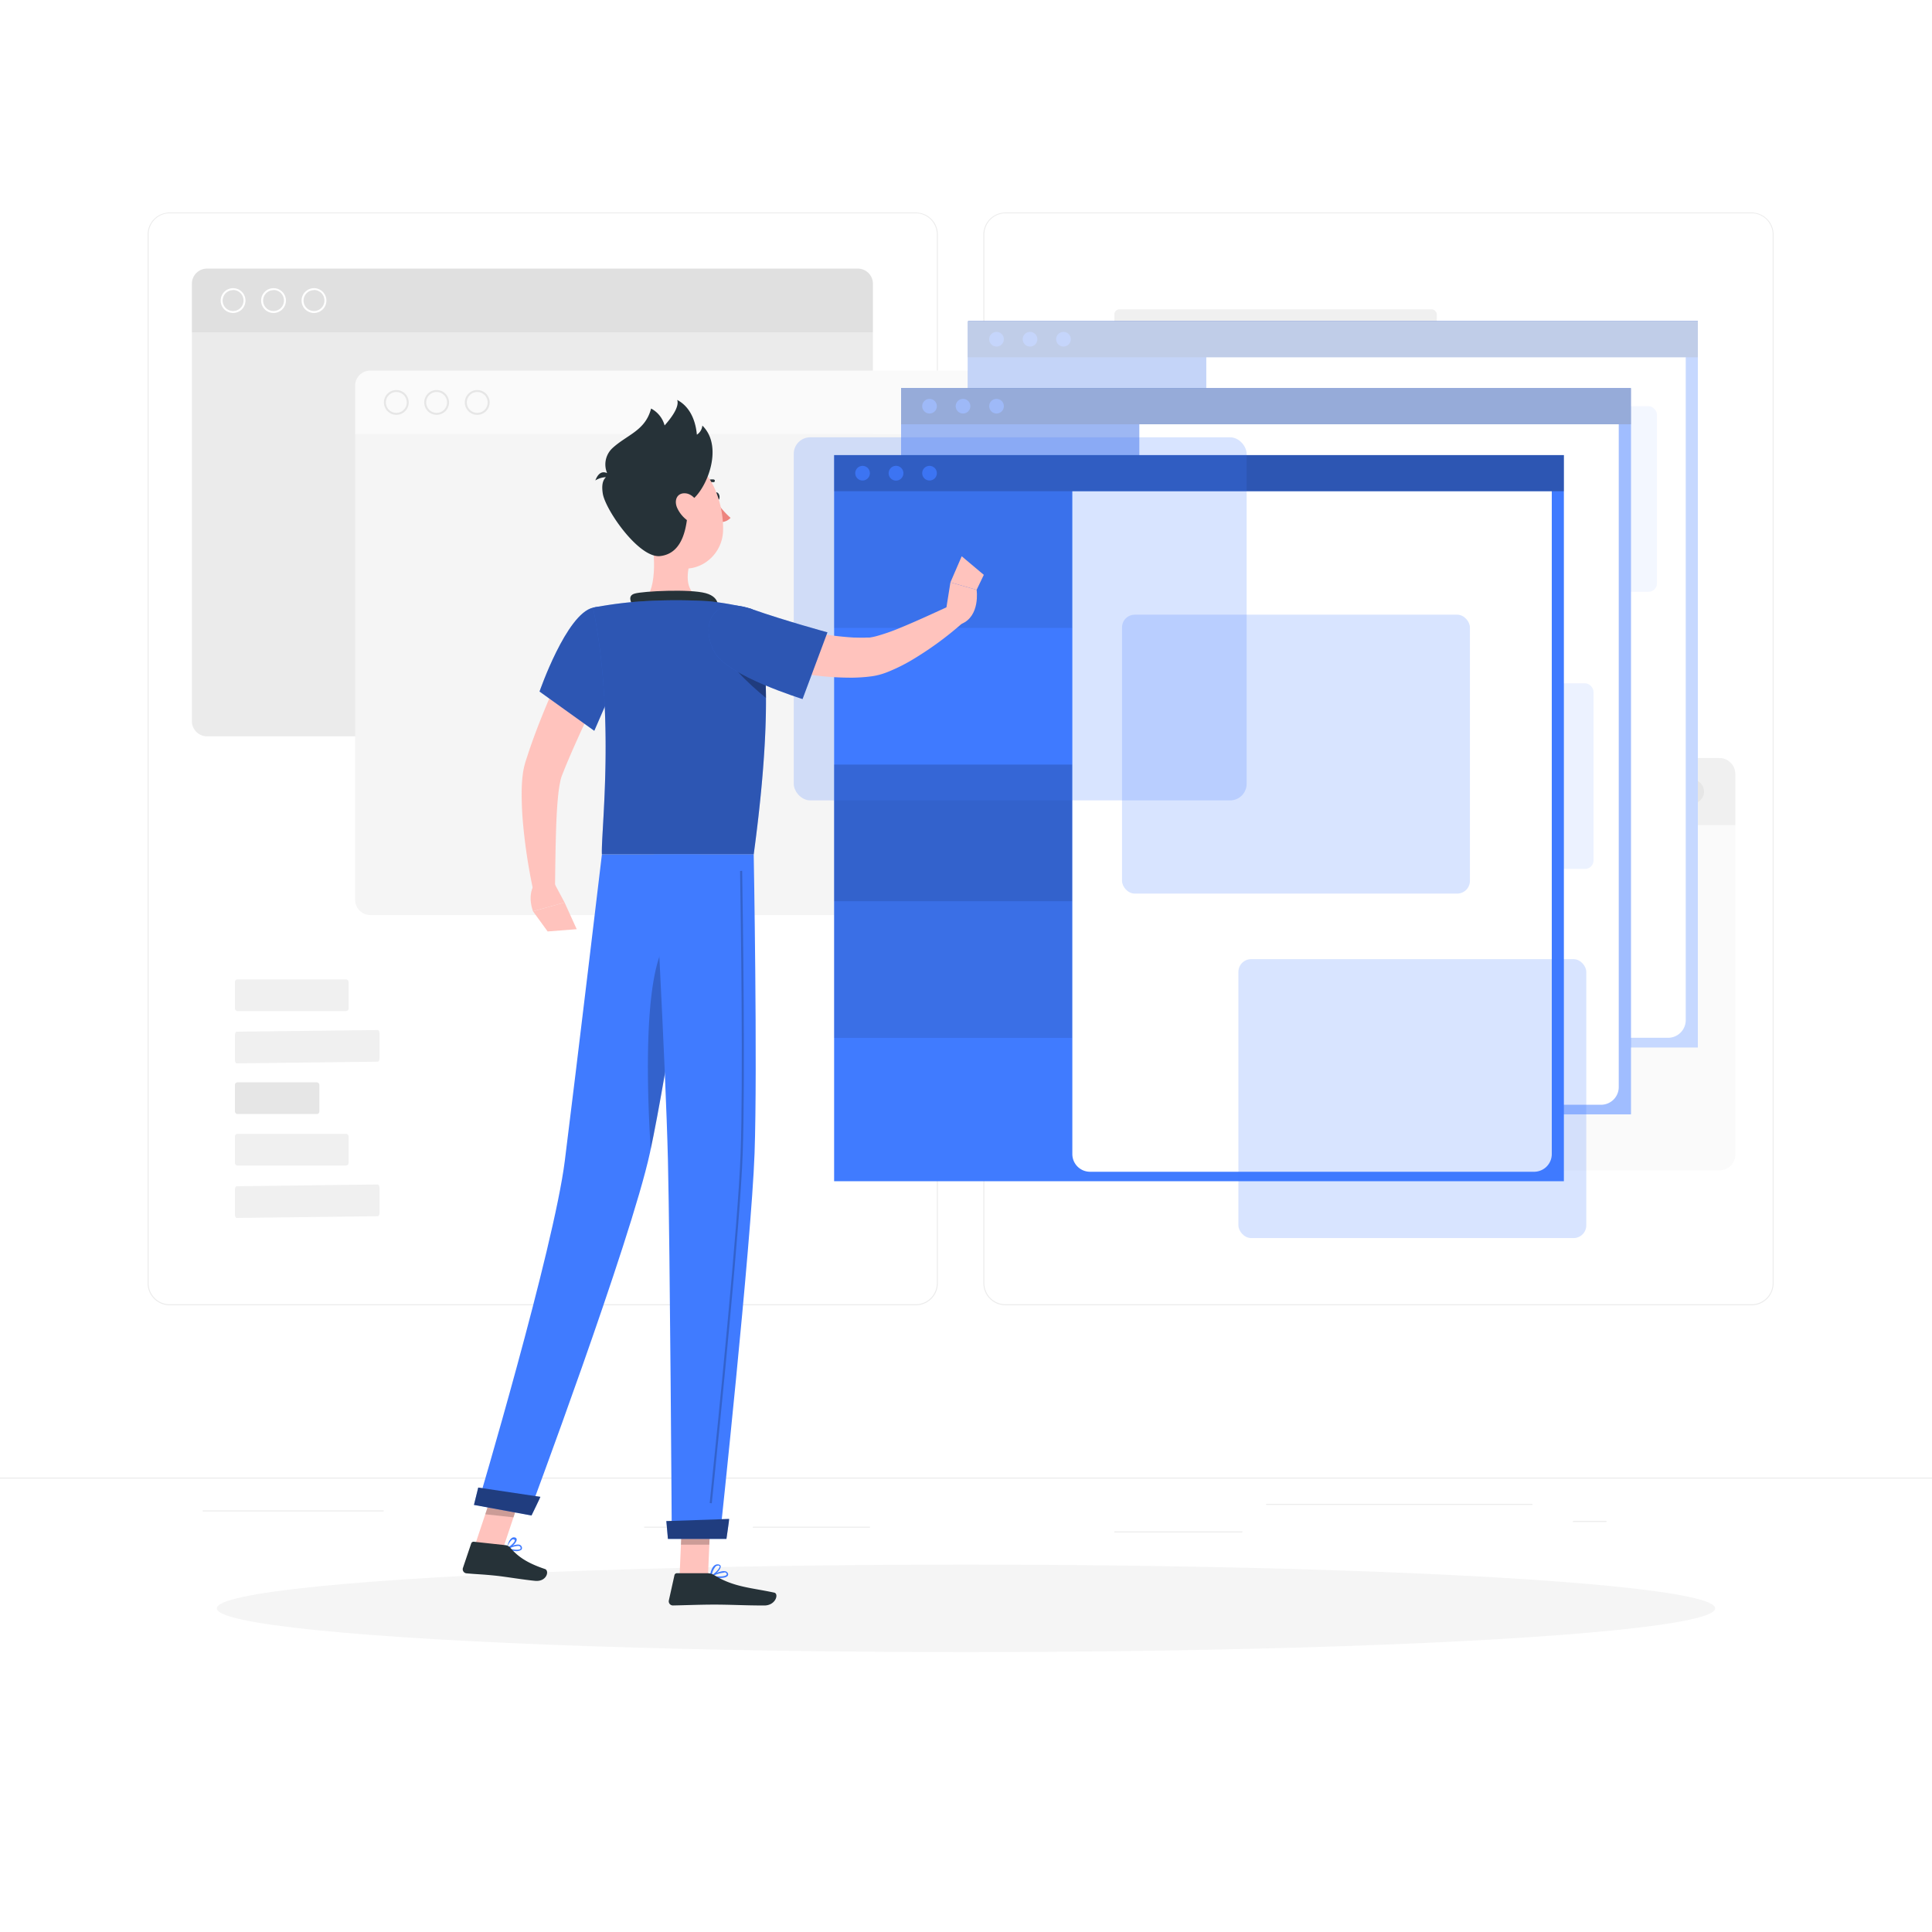 <svg class="animated" id="freepik_stories-windows" xmlns="http://www.w3.org/2000/svg" viewBox="0 0 500 500" version="1.1" xmlns:xlink="http://www.w3.org/1999/xlink" xmlns:svgjs="http://svgjs.com/svgjs"><style>svg#freepik_stories-windows:not(.animated) .animable {opacity: 0;}svg#freepik_stories-windows.animated #freepik--Shadow--inject-4 {animation: 1.5s Infinite  linear floating;animation-delay: 0s;}svg#freepik_stories-windows.animated #freepik--Windows--inject-4 {animation: 1.5s Infinite  linear wind;animation-delay: 0s;}            @keyframes floating {                0% {                    opacity: 1;                    transform: translateY(0px);                }                50% {                    transform: translateY(-10px);                }                100% {                    opacity: 1;                    transform: translateY(0px);                }            }                    @keyframes wind {                0% {                    transform: rotate( 0deg );                }                25% {                    transform: rotate( 1deg );                }                75% {                    transform: rotate( -1deg );                }            }        </style><g id="freepik--background-complete--inject-4" class="animable" style="transform-origin: 250px 225.795px;"><rect y="382.4" width="500" height="0.25" style="fill: rgb(235, 235, 235); transform-origin: 250px 382.525px;" id="elvwhv0ry36u" class="animable"></rect><rect x="288.4" y="396.34" width="33.12" height="0.25" style="fill: rgb(235, 235, 235); transform-origin: 304.96px 396.465px;" id="elnrb26darwsg" class="animable"></rect><rect x="407.08" y="393.63" width="8.69" height="0.25" style="fill: rgb(235, 235, 235); transform-origin: 411.425px 393.755px;" id="el0arlslm3wp3" class="animable"></rect><rect x="327.67" y="389.21" width="68.92" height="0.25" style="fill: rgb(235, 235, 235); transform-origin: 362.13px 389.335px;" id="el2729p4dyu8g" class="animable"></rect><rect x="194.84" y="395.11" width="30.3" height="0.25" style="fill: rgb(235, 235, 235); transform-origin: 209.99px 395.235px;" id="el7tvagm6nj07" class="animable"></rect><rect x="166.72" y="395.11" width="19.22" height="0.25" style="fill: rgb(235, 235, 235); transform-origin: 176.33px 395.235px;" id="elcligdzmlbtw" class="animable"></rect><rect x="52.46" y="390.89" width="46.84" height="0.25" style="fill: rgb(235, 235, 235); transform-origin: 75.88px 391.015px;" id="elq3m513dfrws" class="animable"></rect><path d="M237,337.8H43.91a5.71,5.71,0,0,1-5.7-5.71V60.66A5.71,5.71,0,0,1,43.91,55H237a5.71,5.71,0,0,1,5.71,5.71V332.09A5.71,5.71,0,0,1,237,337.8ZM43.91,55.2a5.46,5.46,0,0,0-5.45,5.46V332.09a5.46,5.46,0,0,0,5.45,5.46H237a5.47,5.47,0,0,0,5.46-5.46V60.66A5.47,5.47,0,0,0,237,55.2Z" style="fill: rgb(235, 235, 235); transform-origin: 140.46px 196.4px;" id="elpxzspqwdad" class="animable"></path><path d="M453.31,337.8H260.21a5.72,5.72,0,0,1-5.71-5.71V60.66A5.72,5.72,0,0,1,260.21,55h193.1A5.71,5.71,0,0,1,459,60.66V332.09A5.71,5.71,0,0,1,453.31,337.8ZM260.21,55.2a5.47,5.47,0,0,0-5.46,5.46V332.09a5.47,5.47,0,0,0,5.46,5.46h193.1a5.47,5.47,0,0,0,5.46-5.46V60.66a5.47,5.47,0,0,0-5.46-5.46Z" style="fill: rgb(235, 235, 235); transform-origin: 356.75px 196.4px;" id="ela5m4vy0kl8" class="animable"></path><path d="M438.68,169.11a4.13,4.13,0,0,0-4.12-4.12H306.22a4.13,4.13,0,0,0-4.12,4.12v13.26H438.68Z" style="fill: rgb(230, 230, 230); transform-origin: 370.39px 173.68px;" id="elx6dv36cj3ml" class="animable"></path><path d="M408.48,173.68a3.12,3.12,0,1,1-3.11-3.11A3.12,3.12,0,0,1,408.48,173.68Z" style="fill: rgb(255, 255, 255); transform-origin: 405.36px 173.69px;" id="elz0n9skkw8c" class="animable"></path><path d="M419.52,173.68a3.12,3.12,0,1,1-3.12-3.11A3.12,3.12,0,0,1,419.52,173.68Z" style="fill: rgb(255, 255, 255); transform-origin: 416.4px 173.69px;" id="elvvj45zl4z3a" class="animable"></path><circle cx="427.44" cy="173.68" r="3.12" style="fill: rgb(255, 255, 255); transform-origin: 427.44px 173.68px;" id="el8mbt1n2wgku" class="animable"></circle><path d="M306.22,271.69H434.56a4.13,4.13,0,0,0,4.12-4.12v-85.2H302.1v85.2A4.13,4.13,0,0,0,306.22,271.69Z" style="fill: rgb(240, 240, 240); transform-origin: 370.39px 227.03px;" id="elxwha1ot7e3r" class="animable"></path><path d="M449.1,200.3a4.13,4.13,0,0,0-4.12-4.12H316.64a4.13,4.13,0,0,0-4.12,4.12v13.26H449.1Z" style="fill: rgb(240, 240, 240); transform-origin: 380.81px 204.87px;" id="ele95z8oycy2" class="animable"></path><path d="M418.91,204.87a3.12,3.12,0,1,1-3.12-3.12A3.12,3.12,0,0,1,418.91,204.87Z" style="fill: rgb(230, 230, 230); transform-origin: 415.79px 204.87px;" id="elb331q2j2ib" class="animable"></path><path d="M429.94,204.87a3.12,3.12,0,1,1-3.11-3.12A3.12,3.12,0,0,1,429.94,204.87Z" style="fill: rgb(230, 230, 230); transform-origin: 426.82px 204.87px;" id="elnblvzn4bfu8" class="animable"></path><path d="M441,204.87a3.12,3.12,0,1,1-3.11-3.12A3.12,3.12,0,0,1,441,204.87Z" style="fill: rgb(230, 230, 230); transform-origin: 437.88px 204.87px;" id="elj6ex2qj1t5p" class="animable"></path><path d="M316.64,302.88H445a4.13,4.13,0,0,0,4.12-4.12v-85.2H312.52v85.2A4.13,4.13,0,0,0,316.64,302.88Z" style="fill: rgb(250, 250, 250); transform-origin: 380.82px 258.22px;" id="el7qzz8pve0hq" class="animable"></path><path d="M49.66,73.41a3.92,3.92,0,0,1,3.91-3.9H222a3.92,3.92,0,0,1,3.91,3.9V86H49.66Z" style="fill: rgb(224, 224, 224); transform-origin: 137.785px 77.755px;" id="elti4btfuajg" class="animable"></path><path d="M81.26,81a3.21,3.21,0,1,1,3.21-3.21A3.21,3.21,0,0,1,81.26,81Zm0-5.91a2.7,2.7,0,1,0,2.7,2.7A2.7,2.7,0,0,0,81.26,75.05Z" style="fill: rgb(255, 255, 255); transform-origin: 81.26px 77.79px;" id="elxkvyo6z9w" class="animable"></path><path d="M70.79,81A3.21,3.21,0,1,1,74,77.75,3.21,3.21,0,0,1,70.79,81Zm0-5.91a2.7,2.7,0,1,0,2.7,2.7A2.7,2.7,0,0,0,70.79,75.05Z" style="fill: rgb(255, 255, 255); transform-origin: 70.79px 77.79px;" id="elyz88emozdw" class="animable"></path><path d="M60.32,81a3.21,3.21,0,1,1,3.21-3.21A3.21,3.21,0,0,1,60.32,81Zm0-5.91a2.7,2.7,0,1,0,2.7,2.7A2.7,2.7,0,0,0,60.32,75.05Z" style="fill: rgb(255, 255, 255); transform-origin: 60.32px 77.79px;" id="elek3x6zcrtg4" class="animable"></path><path d="M53.57,190.56H222a3.92,3.92,0,0,0,3.91-3.91V86H49.66V186.65A3.92,3.92,0,0,0,53.57,190.56Z" style="fill: rgb(235, 235, 235); transform-origin: 137.785px 138.28px;" id="elua42wmh727" class="animable"></path><path d="M91.91,99.81a3.92,3.92,0,0,1,3.91-3.9h168.4a3.92,3.92,0,0,1,3.91,3.9v12.58H91.91Z" style="fill: rgb(250, 250, 250); transform-origin: 180.02px 104.15px;" id="elo9g5rmapsxb" class="animable"></path><path d="M123.51,107.36a3.21,3.21,0,1,1,3.21-3.21A3.21,3.21,0,0,1,123.51,107.36Zm0-5.91a2.7,2.7,0,1,0,2.7,2.7A2.7,2.7,0,0,0,123.51,101.45Z" style="fill: rgb(230, 230, 230); transform-origin: 123.51px 104.15px;" id="elzz3n6tgxpae" class="animable"></path><path d="M113,107.36a3.21,3.21,0,1,1,3.21-3.21A3.21,3.21,0,0,1,113,107.36Zm0-5.91a2.7,2.7,0,1,0,2.7,2.7A2.7,2.7,0,0,0,113,101.45Z" style="fill: rgb(230, 230, 230); transform-origin: 113px 104.15px;" id="eloefam8icfxh" class="animable"></path><path d="M102.57,107.36a3.21,3.21,0,1,1,3.21-3.21A3.21,3.21,0,0,1,102.57,107.36Zm0-5.91a2.7,2.7,0,1,0,2.7,2.7A2.7,2.7,0,0,0,102.57,101.45Z" style="fill: rgb(230, 230, 230); transform-origin: 102.57px 104.15px;" id="el3meoa2bs5gs" class="animable"></path><path d="M95.82,236.81h168.4a3.92,3.92,0,0,0,3.91-3.91V112.39H91.91V232.9A3.92,3.92,0,0,0,95.82,236.81Z" style="fill: rgb(245, 245, 245); transform-origin: 180.02px 174.6px;" id="elzfhhocbf7ul" class="animable"></path><rect x="288.4" y="121.29" width="62" height="12.35" rx="1.3" style="fill: rgb(230, 230, 230); transform-origin: 319.4px 127.465px;" id="elpxqw5kymn1" class="animable"></rect><path d="M393.24,100.35,289.7,101a1.3,1.3,0,0,0-1.3,1.3l0,9.76a1.31,1.31,0,0,0,1.31,1.29l103.54-.65a1.3,1.3,0,0,0,1.29-1.3l0-9.76A1.29,1.29,0,0,0,393.24,100.35Z" style="fill: rgb(240, 240, 240); transform-origin: 341.47px 106.85px;" id="el0g58nfnyve7" class="animable"></path><rect x="288.4" y="80.05" width="83.44" height="12.35" rx="1.3" style="fill: rgb(240, 240, 240); transform-origin: 330.12px 86.225px;" id="eljomp9hjou1" class="animable"></rect><rect x="60.8" y="280.11" width="21.85" height="8.2" rx="0.63" style="fill: rgb(230, 230, 230); transform-origin: 71.725px 284.21px;" id="el52s7bbwe50h" class="animable"></rect><path d="M97.75,266.57,61.26,267c-.26,0-.46.39-.46.86v6.48c0,.47.21.86.46.86l36.5-.44c.25,0,.46-.39.46-.86l0-6.48C98.21,267,98,266.57,97.75,266.57Z" style="fill: rgb(240, 240, 240); transform-origin: 79.51px 270.885px;" id="elbanyfmr9udf" class="animable"></path><rect x="60.8" y="253.47" width="29.41" height="8.2" rx="0.63" style="fill: rgb(240, 240, 240); transform-origin: 75.505px 257.57px;" id="ell2a66gebtp" class="animable"></rect><path d="M97.75,306.54,61.26,307c-.26,0-.46.39-.46.86v6.48c0,.47.21.86.46.86l36.5-.44c.25,0,.46-.39.46-.86l0-6.48C98.21,306.93,98,306.54,97.75,306.54Z" style="fill: rgb(240, 240, 240); transform-origin: 79.51px 310.87px;" id="elfecnfxjq1r" class="animable"></path><rect x="60.8" y="293.44" width="29.41" height="8.2" rx="0.63" style="fill: rgb(240, 240, 240); transform-origin: 75.505px 297.54px;" id="elgfwgpjj87kv" class="animable"></rect></g><g id="freepik--Shadow--inject-4" class="animable" style="transform-origin: 250px 416.24px;"><ellipse id="freepik--path--inject-4" cx="250" cy="416.24" rx="193.89" ry="11.32" style="fill: rgb(245, 245, 245); transform-origin: 250px 416.24px;" class="animable"></ellipse></g><g id="freepik--Windows--inject-4" class="animable animator-active" style="transform-origin: 322.41px 201.76px;"><rect x="250.54" y="83.11" width="188.86" height="187.92" style="fill: rgb(64, 123, 255); transform-origin: 344.97px 177.07px;" id="elzjxzws1kvfc" class="animable"></rect><g id="elgk73odaadvw"><rect x="250.54" y="92.46" width="61.65" height="35.37" style="opacity: 0.1; transform-origin: 281.365px 110.145px;" class="animable"></rect></g><g id="elenzmcptr6a"><rect x="250.54" y="163.2" width="61.65" height="35.37" style="opacity: 0.2; transform-origin: 281.365px 180.885px;" class="animable"></rect></g><g id="eluznrjkj6t5"><rect x="250.54" y="198.57" width="61.65" height="35.37" style="opacity: 0.1; transform-origin: 281.365px 216.255px;" class="animable"></rect></g><path d="M312.19,92.46H436.27a0,0,0,0,1,0,0V264a4.58,4.58,0,0,1-4.58,4.58H316.77a4.58,4.58,0,0,1-4.58-4.58V92.46a0,0,0,0,1,0,0Z" style="fill: rgb(255, 255, 255); transform-origin: 374.23px 180.52px;" id="eljf64n8osxjn" class="animable"></path><g id="elno8ixqt8bs"><rect x="250.54" y="83.11" width="188.86" height="9.35" style="opacity: 0.3; transform-origin: 344.97px 87.785px;" class="animable"></rect></g><g id="elcqkqlw3j7mj"><circle cx="257.9" cy="87.79" r="1.9" style="fill: rgb(64, 123, 255); opacity: 0.8; transform-origin: 257.9px 87.79px;" class="animable"></circle></g><g id="elkciptlfcn9"><circle cx="266.57" cy="87.79" r="1.9" style="fill: rgb(64, 123, 255); opacity: 0.8; transform-origin: 266.57px 87.79px;" class="animable"></circle></g><g id="elmyoe9dqf2u"><circle cx="275.23" cy="87.79" r="1.9" style="fill: rgb(64, 123, 255); opacity: 0.8; transform-origin: 275.23px 87.79px;" class="animable"></circle></g><g id="elqqmc77yty5"><rect x="321.77" y="110.09" width="78.01" height="62.54" rx="2.85" style="fill: rgb(64, 123, 255); opacity: 0.2; transform-origin: 360.775px 141.36px;" class="animable"></rect></g><g id="el78sbmwcg04s"><rect x="368.9" y="105.12" width="59.92" height="48.04" rx="2.19" style="fill: rgb(64, 123, 255); opacity: 0.2; transform-origin: 398.86px 129.14px;" class="animable"></rect></g><g id="ell553ejmwhhp"><rect x="337.83" y="192.81" width="59.92" height="48.04" rx="2.19" style="fill: rgb(64, 123, 255); opacity: 0.2; transform-origin: 367.79px 216.83px;" class="animable"></rect></g><g id="elpv3wfwizfyf"><rect x="250.54" y="83.11" width="188.86" height="187.92" style="fill: rgb(255, 255, 255); opacity: 0.7; transform-origin: 344.97px 177.07px;" class="animable"></rect></g><rect x="233.2" y="100.45" width="188.86" height="187.92" style="fill: rgb(64, 123, 255); transform-origin: 327.63px 194.41px;" id="elhy2hnfzoxxv" class="animable"></rect><g id="elwr4es5wv0ws"><rect x="233.2" y="109.8" width="61.65" height="35.37" style="opacity: 0.1; transform-origin: 264.025px 127.485px;" class="animable"></rect></g><g id="elwp6v8e6q6ma"><rect x="233.2" y="180.53" width="61.65" height="35.37" style="opacity: 0.2; transform-origin: 264.025px 198.215px;" class="animable"></rect></g><g id="elf4dct1nod7k"><rect x="233.2" y="215.9" width="61.65" height="35.37" style="opacity: 0.1; transform-origin: 264.025px 233.585px;" class="animable"></rect></g><path d="M294.85,109.8H418.93a0,0,0,0,1,0,0V281.33a4.58,4.58,0,0,1-4.58,4.58H299.44a4.58,4.58,0,0,1-4.58-4.58V109.8A0,0,0,0,1,294.85,109.8Z" style="fill: rgb(255, 255, 255); transform-origin: 356.89px 197.855px;" id="elclhrkgv790q" class="animable"></path><g id="elhg266e42r19"><rect x="233.2" y="100.45" width="188.86" height="9.35" style="opacity: 0.3; transform-origin: 327.63px 105.125px;" class="animable"></rect></g><g id="el9uzayo60ovk"><circle cx="240.56" cy="105.12" r="1.9" style="fill: rgb(64, 123, 255); opacity: 0.8; transform-origin: 240.56px 105.12px;" class="animable"></circle></g><g id="elmoqsza588ir"><circle cx="249.23" cy="105.12" r="1.9" style="fill: rgb(64, 123, 255); opacity: 0.8; transform-origin: 249.23px 105.12px;" class="animable"></circle></g><g id="elpxlp5bqv64"><circle cx="257.9" cy="105.12" r="1.9" style="fill: rgb(64, 123, 255); opacity: 0.8; transform-origin: 257.9px 105.12px;" class="animable"></circle></g><g id="elf1nr1snkjmg"><rect x="304.44" y="127.43" width="78.01" height="62.54" rx="2.85" style="fill: rgb(64, 123, 255); opacity: 0.2; transform-origin: 343.445px 158.7px;" class="animable"></rect></g><g id="elg8zzfphrvl9"><rect x="352.48" y="176.84" width="59.92" height="48.04" rx="2.19" style="fill: rgb(64, 123, 255); opacity: 0.2; transform-origin: 382.44px 200.86px;" class="animable"></rect></g><g id="ela4ca8pciq5g"><rect x="320.5" y="210.15" width="59.92" height="48.04" rx="2.19" style="fill: rgb(64, 123, 255); opacity: 0.2; transform-origin: 350.46px 234.17px;" class="animable"></rect></g><g id="elwr25fqz0ae9"><rect x="233.2" y="100.45" width="188.86" height="187.92" style="fill: rgb(255, 255, 255); opacity: 0.5; transform-origin: 327.63px 194.41px;" class="animable"></rect></g><rect x="215.87" y="117.78" width="188.86" height="187.92" style="fill: rgb(64, 123, 255); transform-origin: 310.3px 211.74px;" id="elyp4hr1mqnve" class="animable"></rect><g id="eliup4shk20vt"><rect x="215.87" y="127.13" width="61.65" height="35.37" style="opacity: 0.1; transform-origin: 246.695px 144.815px;" class="animable"></rect></g><g id="elyvxmca0mvd"><rect x="215.87" y="197.87" width="61.65" height="35.37" style="opacity: 0.2; transform-origin: 246.695px 215.555px;" class="animable"></rect></g><g id="eln1md95qffx"><rect x="215.87" y="233.24" width="61.65" height="35.37" style="opacity: 0.1; transform-origin: 246.695px 250.925px;" class="animable"></rect></g><path d="M277.52,127.13H401.6a0,0,0,0,1,0,0V298.67a4.58,4.58,0,0,1-4.58,4.58H282.1a4.58,4.58,0,0,1-4.58-4.58V127.13A0,0,0,0,1,277.52,127.13Z" style="fill: rgb(255, 255, 255); transform-origin: 339.56px 215.19px;" id="eljm53y814tvm" class="animable"></path><g id="el7gmzas05kn9"><rect x="215.87" y="117.78" width="188.86" height="9.35" style="opacity: 0.3; transform-origin: 310.3px 122.455px;" class="animable"></rect></g><g id="el6d5lvminl9u"><circle cx="223.23" cy="122.46" r="1.9" style="fill: rgb(64, 123, 255); opacity: 0.8; transform-origin: 223.23px 122.46px;" class="animable"></circle></g><g id="elamnisttc28q"><path d="M233.8,122.46a1.91,1.91,0,1,1-1.91-1.9A1.9,1.9,0,0,1,233.8,122.46Z" style="fill: rgb(64, 123, 255); opacity: 0.8; transform-origin: 231.89px 122.47px;" class="animable"></path></g><g id="elqds7p5j7kx"><circle cx="240.56" cy="122.46" r="1.9" style="fill: rgb(64, 123, 255); opacity: 0.8; transform-origin: 240.56px 122.46px;" class="animable"></circle></g><g id="ely8xlezea74"><rect x="205.42" y="113.17" width="117.21" height="93.97" rx="4.28" style="fill: rgb(64, 123, 255); opacity: 0.2; transform-origin: 264.025px 160.155px;" class="animable"></rect></g><g id="elhkl03tys94f"><rect x="290.38" y="159.08" width="90.03" height="72.18" rx="3.29" style="fill: rgb(64, 123, 255); opacity: 0.2; transform-origin: 335.395px 195.17px;" class="animable"></rect></g><g id="elguner2urxjc"><rect x="320.5" y="248.23" width="90.03" height="72.18" rx="3.29" style="fill: rgb(64, 123, 255); opacity: 0.2; transform-origin: 365.515px 284.32px;" class="animable"></rect></g></g><g id="freepik--Character--inject-4" class="animable" style="transform-origin: 187.182px 259.5px;"><path d="M160.35,168.16l-7.26,15.23c-2.4,5.08-4.75,10.19-6.84,15.25l-.75,1.89c-.11.29-.14.35-.22.6s-.14.45-.2.73a33,33,0,0,0-.59,3.62c-.28,2.61-.44,5.37-.54,8.14-.2,5.55-.25,11.24-.32,16.87l-5.48.61a144.32,144.32,0,0,1-2.72-17.23,84.29,84.29,0,0,1-.42-9,36.72,36.72,0,0,1,.34-4.86c.05-.42.15-.9.25-1.36s.27-1.07.38-1.45l.69-2.13c1.87-5.63,4.05-11,6.34-16.29s4.74-10.48,7.38-15.65Z" style="fill: rgb(255, 195, 189); transform-origin: 147.679px 197.115px;" id="el5ztt3w4374" class="animable"></path><path d="M143.55,228.77l2.56,4.79-8.17,2.28s-1.56-3.85.29-6.88Z" style="fill: rgb(255, 195, 189); transform-origin: 141.718px 232.305px;" id="el8rb5dhkrt07" class="animable"></path><polygon points="149.25 240.47 141.73 241.06 137.94 235.84 146.11 233.56 149.25 240.47" style="fill: rgb(255, 195, 189); transform-origin: 143.595px 237.31px;" id="eln2xtjniytkh" class="animable"></polygon><path d="M184.82,128.62c.12.58.52,1,.9.91s.59-.61.48-1.19-.52-1-.9-.91S184.7,128,184.82,128.62Z" style="fill: rgb(38, 50, 56); transform-origin: 185.508px 128.48px;" id="el962z9ghav9g" class="animable"></path><path d="M185.29,129.62a21.21,21.21,0,0,0,3.78,4.4,3.4,3.4,0,0,1-2.66,1.09Z" style="fill: rgb(237, 132, 126); transform-origin: 187.18px 132.367px;" id="el20r3btinkcg" class="animable"></path><path d="M182,125.83a.38.38,0,0,0,.26-.11,2.75,2.75,0,0,1,2.33-.94.35.35,0,0,0,.12-.69,3.46,3.46,0,0,0-3,1.15.35.35,0,0,0,.25.59Z" style="fill: rgb(38, 50, 56); transform-origin: 183.307px 124.948px;" id="elbiq0mw0kfb5" class="animable"></path><path d="M168.28,136.79c1.05,5.37,2.11,15.22-1.65,18.8,0,0,1.47,5.46,11.45,5.46,11,0,5.25-5.45,5.25-5.45-6-1.44-5.84-5.88-4.8-10.06Z" style="fill: rgb(255, 195, 189); transform-origin: 175.731px 148.92px;" id="elcxv7knp1qt8" class="animable"></path><path d="M164.13,157.5c-.87-1.56-1.84-3.34.16-3.89,2.19-.62,14.22-1.24,18.37-.09s3,4.3,3,4.3Z" style="fill: rgb(38, 50, 56); transform-origin: 174.46px 155.348px;" id="elf8dpuz8w2tl" class="animable"></path><path d="M133.11,401.38a2.41,2.41,0,0,0,1.81-.29.73.73,0,0,0,.08-.83.82.82,0,0,0-.5-.46c-1-.37-3.2.8-3.3.85a.17.17,0,0,0-.09.16.17.17,0,0,0,.12.15A9.78,9.78,0,0,0,133.11,401.38Zm1.07-1.3.21.05a.46.46,0,0,1,.29.27c.13.3,0,.41,0,.45-.36.37-1.85.22-2.92-.09A5.72,5.72,0,0,1,134.18,400.08Z" style="fill: rgb(64, 123, 255); transform-origin: 133.102px 400.586px;" id="eldvngtitxjnb" class="animable"></path><path d="M131.27,401a.11.11,0,0,0,.08,0c.8-.33,2.44-1.77,2.37-2.6a.56.56,0,0,0-.5-.51.91.91,0,0,0-.76.14c-.92.6-1.33,2.69-1.34,2.78a.17.17,0,0,0,.06.16A.11.11,0,0,0,131.27,401Zm1.67-2.57.07,0c.22.07.22.17.22.22,0,.49-1.14,1.52-2,1.94a4.13,4.13,0,0,1,1.27-2.1A.58.58,0,0,1,132.94,398.4Z" style="fill: rgb(64, 123, 255); transform-origin: 132.42px 399.434px;" id="elwcvb3s7g709" class="animable"></path><path d="M186.17,408.38c.94,0,1.85-.13,2.15-.56a.64.64,0,0,0,0-.76.9.9,0,0,0-.55-.41c-1.22-.33-3.79,1.14-3.9,1.2a.17.17,0,0,0,0,.32A13.25,13.25,0,0,0,186.17,408.38Zm1.16-1.43a1.22,1.22,0,0,1,.34,0,.51.51,0,0,1,.34.24c.12.22.08.33,0,.39-.34.47-2.2.48-3.56.29A7.82,7.82,0,0,1,187.33,407Z" style="fill: rgb(64, 123, 255); transform-origin: 186.101px 407.491px;" id="elgevhhhk66tf" class="animable"></path><path d="M184,408.17H184c.88-.4,2.64-2,2.51-2.82,0-.19-.17-.44-.65-.49a1.33,1.33,0,0,0-1,.3c-.93.77-1.13,2.75-1.14,2.83a.2.2,0,0,0,.07.16A.23.23,0,0,0,184,408.17Zm1.79-3h.1c.32,0,.34.16.34.2.08.49-1.11,1.74-2,2.29a4.15,4.15,0,0,1,1-2.27A1,1,0,0,1,185.74,405.19Z" style="fill: rgb(64, 123, 255); transform-origin: 185.118px 406.519px;" id="elva6g106c3m" class="animable"></path><polygon points="175.87 408 183.22 408 183.95 390.99 176.6 390.99 175.87 408" style="fill: rgb(255, 195, 189); transform-origin: 179.91px 399.495px;" id="elvu7nwpoc8n" class="animable"></polygon><polygon points="122.92 399.89 130.22 400.68 135.73 384.17 128.43 383.38 122.92 399.89" style="fill: rgb(255, 195, 189); transform-origin: 129.325px 392.03px;" id="el3xk8ctvlvbr" class="animable"></polygon><path d="M130.83,399.89l-8.2-.89a.65.65,0,0,0-.68.43l-2.14,6.34a1.07,1.07,0,0,0,.92,1.41c2.87.27,4.28.25,7.89.64,2.22.24,6.77,1,9.84,1.3s3.79-2.65,2.57-3.06c-5.5-1.84-7.43-3.77-9.06-5.59A1.82,1.82,0,0,0,130.83,399.89Z" style="fill: rgb(38, 50, 56); transform-origin: 130.673px 404.069px;" id="elj3yc3m3webi" class="animable"></path><path d="M183.17,407.15h-8a.63.63,0,0,0-.62.5l-1.45,6.53a1.07,1.07,0,0,0,1.05,1.31c2.9-.05,7.08-.22,10.72-.22,4.25,0,7.92.23,12.91.23,3,0,3.85-3.05,2.59-3.33-5.75-1.25-10.44-1.39-15.4-4.45A3.44,3.44,0,0,0,183.17,407.15Z" style="fill: rgb(38, 50, 56); transform-origin: 187.003px 411.325px;" id="elxcca270r0ad" class="animable"></path><path d="M194.12,159.35c2.08.65,4.41,1.36,6.64,2s4.52,1.19,6.79,1.68A79.27,79.27,0,0,0,221,165c1.08,0,2.15.07,3.18,0l.63,0c.13,0,.35,0,.53-.05.4-.06.86-.16,1.34-.28a50.28,50.28,0,0,0,6.25-2.17c4.3-1.76,8.71-3.82,13.07-5.81l3.05,4.59a86.83,86.83,0,0,1-12.18,9,45.76,45.76,0,0,1-7.17,3.64,19.21,19.21,0,0,1-2.18.72c-.42.1-.8.2-1.27.28l-.67.11-.52.06c-1.4.18-2.77.25-4.13.29a75.29,75.29,0,0,1-15.61-1.5c-2.51-.5-5-1-7.45-1.72s-4.83-1.35-7.38-2.27Z" style="fill: rgb(255, 195, 189); transform-origin: 219.77px 166.036px;" id="elh5o29ynt737" class="animable"></path><path d="M153.47,157.26c-6.88,1.57-13.84,21.71-13.84,21.71l14.17,10.16s4-9.37,7.85-17.57C165.73,163,160.51,155.64,153.47,157.26Z" style="fill: rgb(64, 123, 255); transform-origin: 151.357px 173.082px;" id="elqovarhlcw5k" class="animable"></path><g id="eltab6c0qyj19"><path d="M153.47,157.26c-6.88,1.57-13.84,21.71-13.84,21.71l14.17,10.16s4-9.37,7.85-17.57C165.73,163,160.51,155.64,153.47,157.26Z" style="opacity: 0.3; transform-origin: 151.357px 173.082px;" class="animable"></path></g><path d="M194.63,157.63s7.82,8.84.43,63.5H155.77c-.27-6,3.52-35.45-2.3-63.87a101.9,101.9,0,0,1,13.16-1.67,143,143,0,0,1,16.7,0A74.19,74.19,0,0,1,194.63,157.63Z" style="fill: rgb(64, 123, 255); transform-origin: 175.853px 188.238px;" id="el0563n2yae4c4" class="animable"></path><g id="el5xxzivf5wzj"><path d="M194.63,157.63s7.82,8.84.43,63.5H155.77c-.27-6,3.52-35.45-2.3-63.87a101.9,101.9,0,0,1,13.16-1.67,143,143,0,0,1,16.7,0A74.19,74.19,0,0,1,194.63,157.63Z" style="opacity: 0.3; transform-origin: 175.853px 188.238px;" class="animable"></path></g><g id="ele1mpr2hrqg"><path d="M194.63,157.63s-.88-.24-2.31-.57c-4.32.45-6.42,5.42-5.26,10.58.86,3.84,6.44,9.09,11.18,13C198.13,161.59,194.63,157.63,194.63,157.63Z" style="opacity: 0.3; transform-origin: 192.492px 168.85px;" class="animable"></path></g><path d="M185,168.91c3.51,6.08,22.7,12,22.7,12l6.44-17.26s-11-3-19.53-6C184.06,153.86,181.17,162.23,185,168.91Z" style="fill: rgb(64, 123, 255); transform-origin: 198.762px 168.807px;" id="elpxyosfvv7r" class="animable"></path><g id="elug6rxjpjbbm"><path d="M185,168.91c3.51,6.08,22.7,12,22.7,12l6.44-17.26s-11-3-19.53-6C184.06,153.86,181.17,162.23,185,168.91Z" style="opacity: 0.3; transform-origin: 198.762px 168.807px;" class="animable"></path></g><path d="M244.75,158.36l1.22-7.65,6.78,1.94s1,6.81-3.94,8.82Z" style="fill: rgb(255, 195, 189); transform-origin: 248.792px 156.09px;" id="el3ti5hnsleeo" class="animable"></path><polygon points="248.89 143.96 254.61 148.77 252.75 152.65 245.97 150.71 248.89 143.96" style="fill: rgb(255, 195, 189); transform-origin: 250.29px 148.305px;" id="elhin0z1d0ltp" class="animable"></polygon><g id="elddviexw4b98"><polygon points="183.94 390.99 183.57 399.76 176.22 399.76 176.59 390.99 183.94 390.99" style="opacity: 0.2; transform-origin: 180.08px 395.375px;" class="animable"></polygon></g><g id="elfuzeorqsna"><polygon points="128.43 383.38 135.73 384.18 132.89 392.69 125.58 391.89 128.43 383.38" style="opacity: 0.2; transform-origin: 130.655px 388.035px;" class="animable"></polygon></g><path d="M165.2,131.32c1.89,7.05,2.64,11.27,7,14.19,6.54,4.41,14.68-.65,14.93-8.11.23-6.72-2.89-17.11-10.45-18.53A10,10,0,0,0,165.2,131.32Z" style="fill: rgb(255, 195, 189); transform-origin: 175.996px 132.928px;" id="eljghe1mwx4s" class="animable"></path><path d="M181.77,110.14a3.19,3.19,0,0,1-1.42,2.36c-.33-3.7-1.8-7.26-5.09-9,.54,1.57-1,4.06-3.26,6.6a7,7,0,0,0-3.5-4.37c-1.5,5.81-6.3,6.77-10.11,10.35a5.77,5.77,0,0,0-1.27,6.36c-1-.45-2.19-.34-3.05,1.9a5.51,5.51,0,0,1,2.75-.85c-.68.64-1.21,1.75-.82,4.25.68,4.23,9.37,16.8,14.86,16.17,6-.69,7.1-7.64,7.24-13.91l.23-.12C182.49,127.67,187.63,115.85,181.77,110.14Z" style="fill: rgb(38, 50, 56); transform-origin: 169.24px 123.716px;" id="elamxw3eunbzg" class="animable"></path><path d="M175.25,131.44a8.27,8.27,0,0,0,3.62,3.86c2.12,1.1,3.3-.51,2.83-2.62-.43-1.91-2-4.77-4.23-5S174.37,129.44,175.25,131.44Z" style="fill: rgb(255, 195, 189); transform-origin: 178.357px 131.659px;" id="el6r4y6uag14o" class="animable"></path><path d="M181.13,221.13s-8.34,56.14-12.92,77.18c-5,23-31.37,93.55-31.37,93.55l-13.23-2.43s19.7-66.23,22.56-89c3.11-24.75,9.6-79.26,9.6-79.26Z" style="fill: rgb(64, 123, 255); transform-origin: 152.37px 306.495px;" id="el45k9asod90e" class="animable"></path><g id="elf1957zxjl3o"><path d="M175.86,241.13c-9.64,1.89-8.62,37.84-7.46,56.33,2.78-13.07,6.85-38.22,9.63-56.07A3.29,3.29,0,0,0,175.86,241.13Z" style="opacity: 0.2; transform-origin: 172.852px 269.256px;" class="animable"></path></g><path d="M195.06,221.13s1,54.93.22,77.33c-.83,23.3-9,99.6-9,99.6H173.86s-.46-74.94-1-97.82c-.6-24.95-3.62-79.11-3.62-79.11Z" style="fill: rgb(64, 123, 255); transform-origin: 182.409px 309.595px;" id="eln7685t3wzth" class="animable"></path><g id="elgsqnb6rrui"><path d="M184.21,389.05l-.54-.06c2.19-21.11,7.37-72.19,8-90.5.67-18.76.06-60.68-.14-73.08l.54-.06c.2,12.4.81,54.34.14,73.13C191.58,316.82,186.4,367.93,184.21,389.05Z" style="opacity: 0.2; transform-origin: 188.093px 307.2px;" class="animable"></path></g><path d="M139.85,387.38c.06,0-2.3,4.83-2.3,4.83l-14.89-2.74,1.11-4.49Z" style="fill: rgb(64, 123, 255); transform-origin: 131.256px 388.595px;" id="el2olyd8plfvs" class="animable"></path><g id="elp7nfwo7z9v"><path d="M139.85,387.38c.06,0-2.3,4.83-2.3,4.83l-14.89-2.74,1.11-4.49Z" style="opacity: 0.5; transform-origin: 131.256px 388.595px;" class="animable"></path></g><path d="M188.7,393.1c.06,0-.7,5.17-.7,5.17H172.86l-.41-4.61Z" style="fill: rgb(64, 123, 255); transform-origin: 180.577px 395.685px;" id="elz3lnb8fv54n" class="animable"></path><g id="elfu52fppbvka"><path d="M188.7,393.1c.06,0-.7,5.17-.7,5.17H172.86l-.41-4.61Z" style="opacity: 0.5; transform-origin: 180.577px 395.685px;" class="animable"></path></g></g><defs>     <filter id="active" height="200%">         <feMorphology in="SourceAlpha" result="DILATED" operator="dilate" radius="2"></feMorphology>                <feFlood flood-color="#32DFEC" flood-opacity="1" result="PINK"></feFlood>        <feComposite in="PINK" in2="DILATED" operator="in" result="OUTLINE"></feComposite>        <feMerge>            <feMergeNode in="OUTLINE"></feMergeNode>            <feMergeNode in="SourceGraphic"></feMergeNode>        </feMerge>    </filter>    <filter id="hover" height="200%">        <feMorphology in="SourceAlpha" result="DILATED" operator="dilate" radius="2"></feMorphology>                <feFlood flood-color="#ff0000" flood-opacity="0.5" result="PINK"></feFlood>        <feComposite in="PINK" in2="DILATED" operator="in" result="OUTLINE"></feComposite>        <feMerge>            <feMergeNode in="OUTLINE"></feMergeNode>            <feMergeNode in="SourceGraphic"></feMergeNode>        </feMerge>            <feColorMatrix type="matrix" values="0   0   0   0   0                0   1   0   0   0                0   0   0   0   0                0   0   0   1   0 "></feColorMatrix>    </filter></defs></svg>